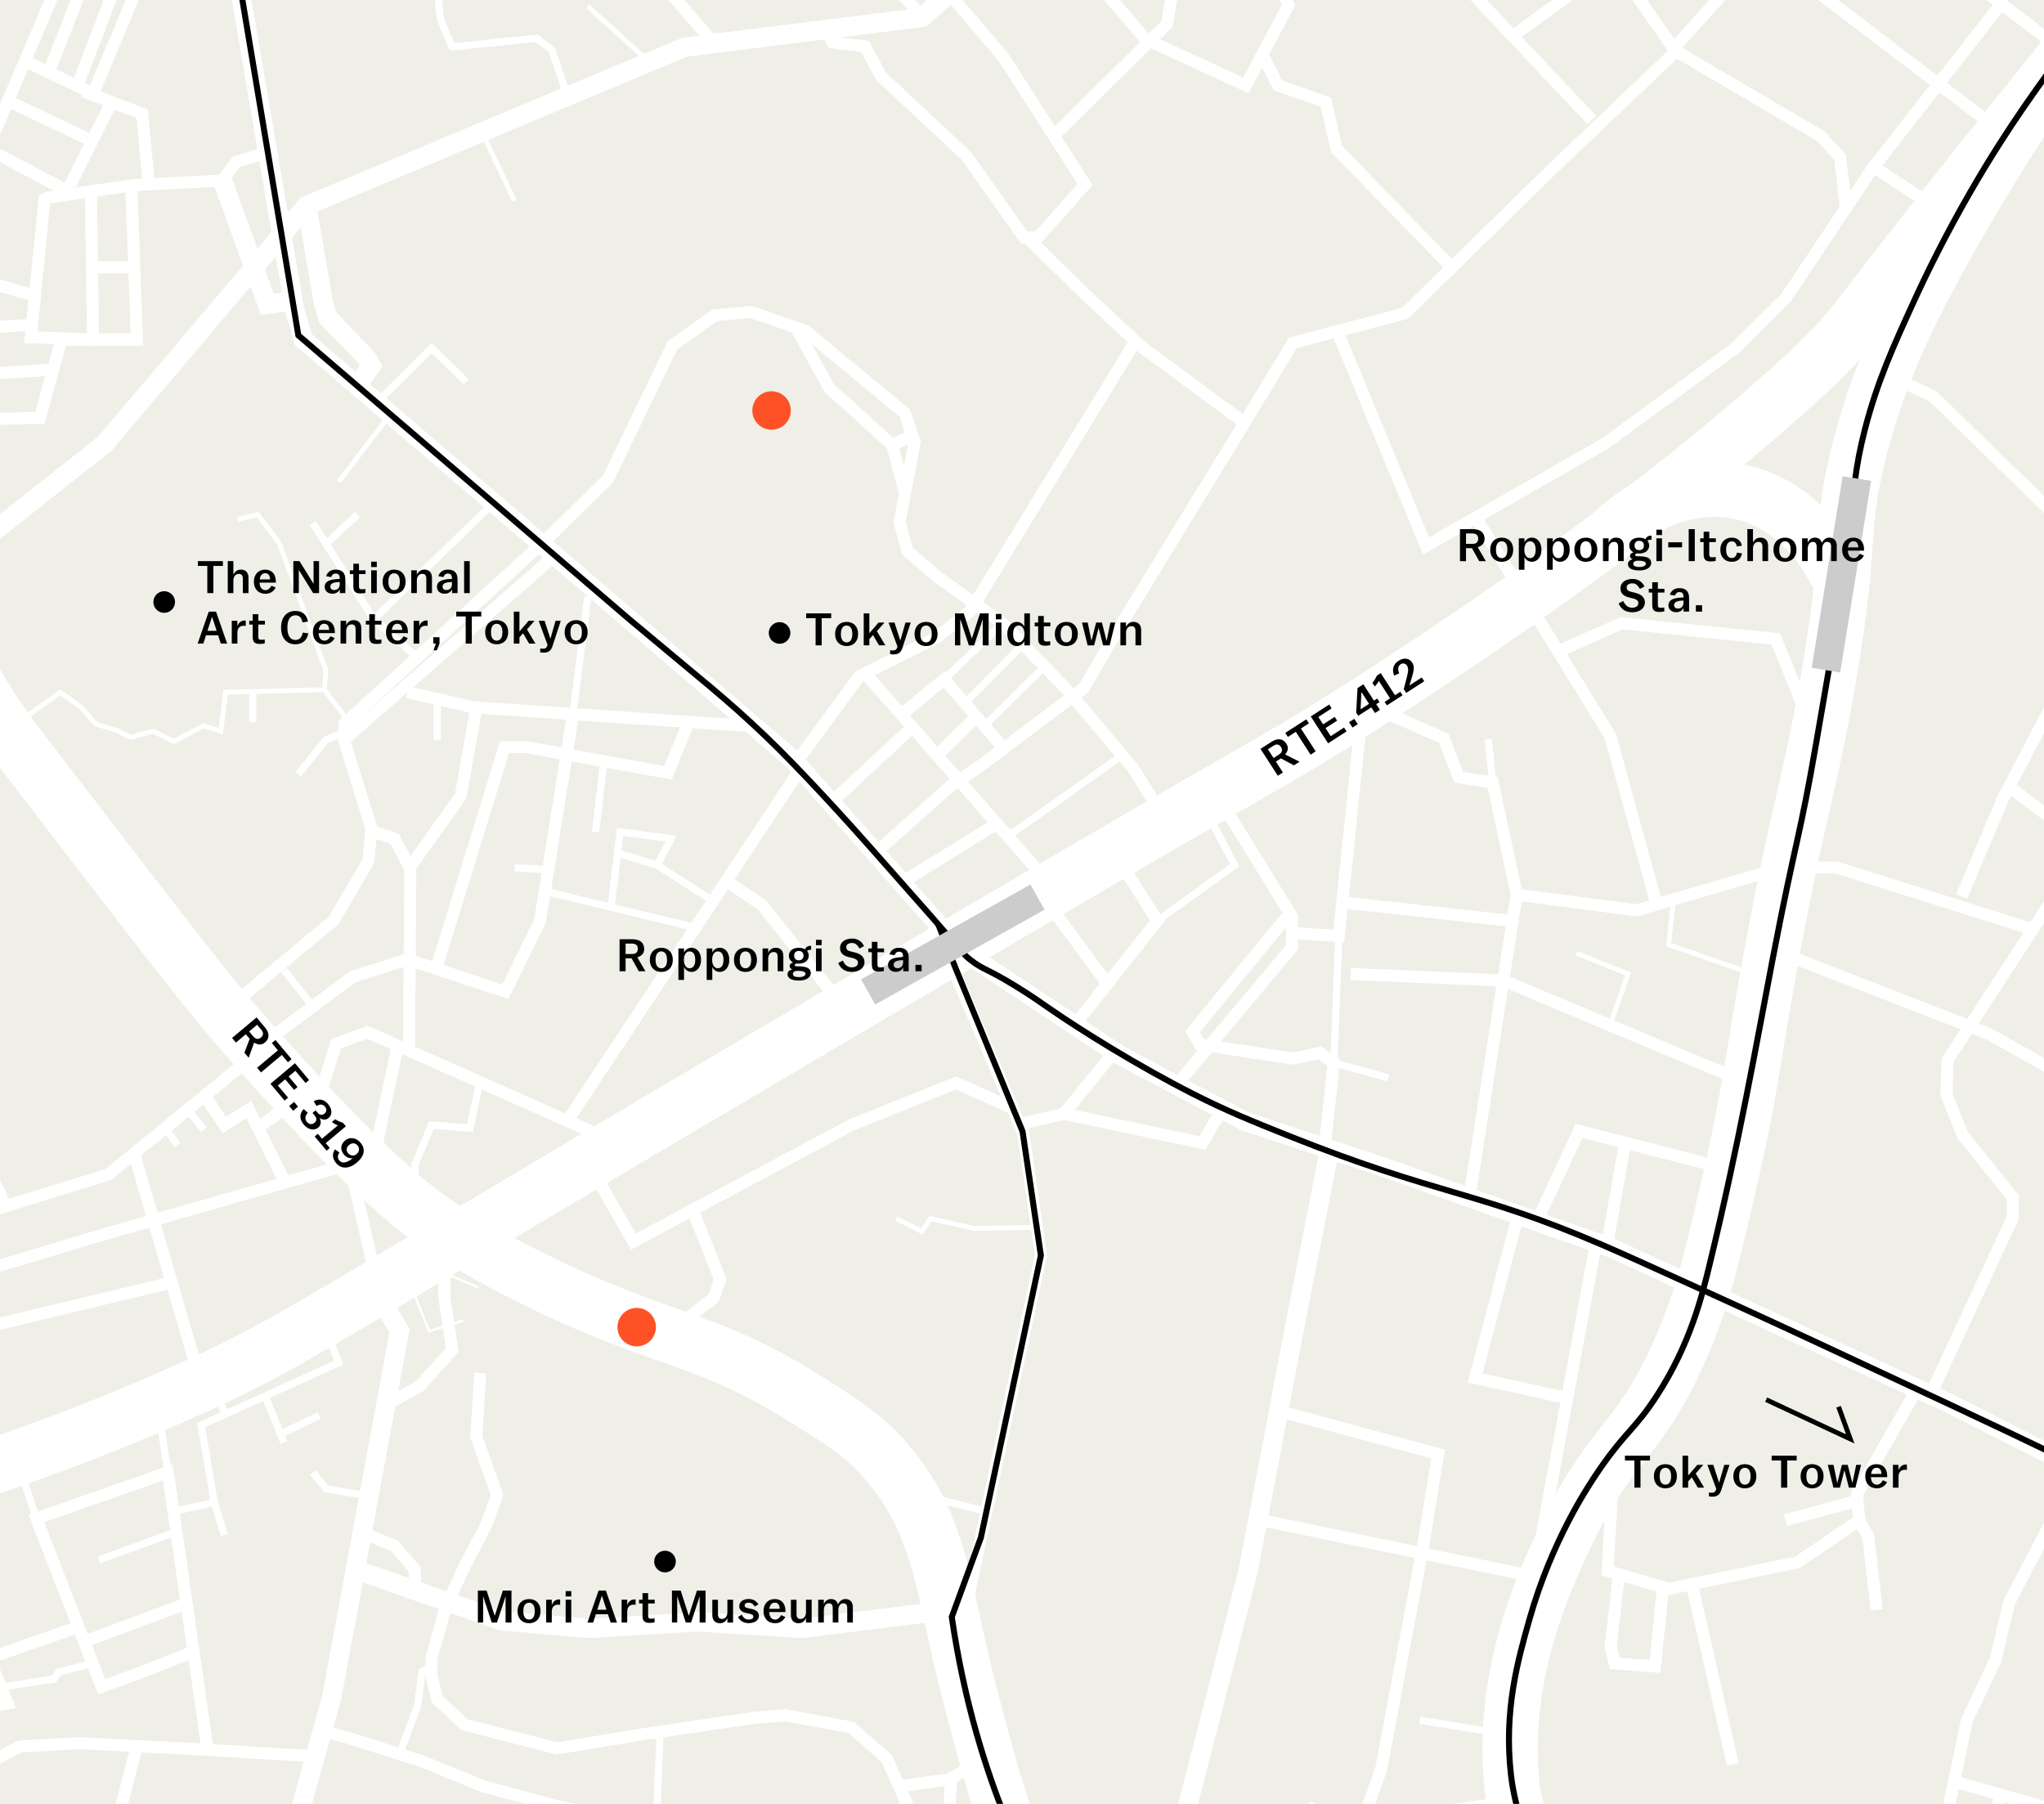 <?xml version="1.0" encoding="UTF-8"?><svg id="b" xmlns="http://www.w3.org/2000/svg" xmlns:xlink="http://www.w3.org/1999/xlink" viewBox="0 0 850 750"><defs><style>.e,.f,.g,.h,.i,.j,.k,.l,.m,.n{fill:none;}.f{stroke-width:5px;}.f,.g,.h,.i,.j,.k,.l,.m,.n{stroke-miterlimit:10;}.f,.g,.h,.i,.j,.k,.m{stroke:#fff;}.g{stroke-width:8.01px;}.h{stroke-width:8px;}.i{stroke-width:23px;}.k{stroke-width:3px;}.o{fill:#ccc;}.p{fill:#efefe8;}.l,.m{stroke-width:2px;}.l,.n{stroke:#000;}.q{clip-path:url(#d);}.r{fill:#fe5226;}.n{stroke-width:2.5px;}</style><clipPath id="d"><rect class="e" width="850" height="750"/></clipPath></defs><g id="c"><g class="q"><rect class="p" width="850" height="750"/><path class="i" d="M1200.43,1003.64c-11.2-9.33-28.49-21.53-51.84-29.62-28.01-9.71-49.75-8.33-74.06-8.64,0,0-50.91-.65-116.02-13.58-11.01-2.19-17.01-3.75-132.07-39.5-55.88-17.36-52.14-16.27-55.54-17.28-103.03-30.54-142.1-25.66-239.45-55.54-66.89-20.53-83.45-33.67-95.04-48.14-14.08-17.58-21.11-40.77-33.33-87.63-11.05-42.37-11.34-70.43-35.79-97.51-9.12-10.1-17.6-15.37-34.56-25.92-38.02-23.65-58.11-23.1-104.91-45.67-10.73-5.17-26.62-12.9-44.43-24.69-8.68-5.74-30.79-21.04-86.4-85.16-12.29-14.17-36.17-45.24-83.93-107.38-11.51-14.98-21.8-28.55-30.86-49.37-12.37-28.46-14.47-52.13-16.05-66.65-3.75-34.52-3.24-4.82-29.62-145.64-6.56-35.04-14.7-80.16-23.45-133.16"/><path class="i" d="M-210.62,653.11c39.72-3.43,89.12-10.4,144.7-24.69,30.53-7.85,83.81-23.28,146.88-51.84,33.62-15.22,44.07-22.43,157.99-90.1,0,0,69.61-41.35,171.56-101.21,122.2-71.75,117.54-67.52,145.64-85.16,135.29-84.94,201.19-150.58,201.19-150.58,19.52-19.54,7.33-9.93,112.32-139.47,30.04-37.06,54.95-67.36,71.59-87.5"/><path class="i" d="M694.38,987.31c-.59-39.36-6.87-69.68-12.34-89.82-4.09-15.05-6.3-19.09-25.92-72.82-17.43-47.73-26.17-71.77-27.15-80.23-5.5-47.27,13.26-87.13,22.22-106.15,18.75-39.82,31.56-38.69,49.37-81.46,8.24-19.78,12.08-36.64,19.75-70.35,7.97-35.02,8.34-45.27,16.05-87.63,11.6-63.79,16.24-70.64,24.69-120.96,9-53.65,3.95-56.23,11.11-86.4,7.42-31.25,19.37-59.75,46.55-105.82,24.82-42.07,64.47-102.4,124.73-171.67"/><polyline class="g" points="57.84 987.31 65.02 940.02 75.52 871.52 97.62 842.79 117.5 778.71 137.94 705.79 166.12 553.32 157.83 539.51"/><polyline class="h" points="149.33 653.11 208.54 673.87 244.7 677.04 289.9 674.32 333.29 677.04 387.98 670.26"/><polyline class="h" points="477.93 812.63 519.06 653.11 539.4 546.41 552.5 479.97"/><polyline class="h" points="1224.7 728.07 1178.3 707.19 1066.27 639.91 1021.19 629.64 978.1 651.51 947.94 653.11 810.06 583.23 670.19 518.93 573.08 484.46 517.73 466.23 465.69 438.72 401.72 396.3"/><path class="i" d="M767.38,246.59c-2.25-5.96-11.12-27.55-31.8-37.85-21.81-10.86-48.11-4.84-67.52,15.23"/><polyline class="f" points="663.34 933.51 582.54 913.89 523.36 884.47 456.33 854.06 408.26 804.69 393.55 774.28 395.51 739.29 415.78 728.07"/><polyline class="f" points="184.81 527.1 184.81 539.51 188.08 561.25 174.34 576.47 162.76 582.8"/><polyline class="f" points="199.74 570.9 198.1 597.41 206.73 621.67 202.41 633.59 192.96 651.67 185.35 668.11 179.44 689.27 179.44 696.55 181.87 706.48 193.08 717.01 231.48 726.93 268.65 720.85 313.89 714.17 326.64 713.16 353.98 718.22 368.76 731.18 377.26 750.21 391.03 790.3 397.31 786.66"/><line class="f" x1="375.4" y1="742.45" x2="394.06" y2="739.87"/><polyline class="f" points="391.03 790.3 380.89 798.93 359.94 817.11 343.75 801.62 317.67 773.45 307.45 765.64 286.77 762.31 254.07 755.51 231.92 751.02 200.66 742.6 175.96 732.43 145.71 722.81 135.63 719.99"/><polyline class="f" points="152.9 638.22 163.94 642.61 172.52 652.58 172.52 658.91"/><polyline class="f" points="-211.65 745.76 -160.19 751.33 -108.94 755.52 -58.11 757.23 -17.58 739.86 8.15 726.14 33.02 724.74 86.31 727.53 128.77 730.1"/><line class="f" x1="-63.33" y1="565.51" x2="69.64" y2="533.63"/><line class="f" x1="81.07" y1="566.54" x2="56.18" y2="480.95"/><polyline class="f" points="-76.97 525.96 45.09 488.29 101.01 442.6"/><polyline class="f" points="-27.02 555.29 -40.15 499.03 -3.6 488.75 1.82 500.14"/><polyline class="f" points="-30.28 535.28 41.42 513.72 142.75 484.76"/><line class="f" x1="117.82" y1="461.33" x2="108.89" y2="467.72"/><polyline class="f" points="56.51 727.37 45.26 771.35 50.89 784.09"/><line class="f" x1="155.59" y1="528.51" x2="145.61" y2="484.76"/><line class="f" x1="155.59" y1="480.95" x2="165.56" y2="433.92"/><polyline class="f" points="133.2 454.94 139.78 433.92 152.9 429.2 247.67 471.24"/><polyline class="f" points="112.12 431.86 146.74 406.07 169.51 398.86 210.18 412.34 224.58 382.81 238.06 298.48"/><polyline class="f" points="98.88 415.83 138.61 382.81 153.25 357.97 154.41 344.26 143.02 307.55 228.3 233.19"/><polyline class="f" points="169.51 287.83 196.93 294.07 309.63 301.74"/><polyline class="f" points="155.45 345.85 164.23 348.85 170.64 361.31 170.09 435.85"/><polyline class="f" points="222.89 228.21 143.29 300.87 143.02 307.55"/><line class="f" x1="236.91" y1="464.6" x2="331.4" y2="321.91"/><polyline class="f" points="346.82 413.74 316.82 376.24 303.32 367.09"/><polyline class="f" points="197.85 295.54 191.59 330.96 171.15 359.68"/><polyline class="f" points="181.78 401.5 209.79 310.63 218.94 310.63 277.78 321.31 286.01 301.07"/><line class="f" x1="56.46" y1="-82.69" x2="-29.41" y2="118.65"/><polyline class="f" points="-44.4 120.11 -6.76 116.82 13.52 122.67"/><polyline class="f" points="44 -49.96 61.83 -41.82 32.57 34.54"/><line class="f" x1="38.72" y1="-16.95" x2="19.89" y2="30.9"/><polyline class="f" points="11.1 25.71 38.72 38.91 56.46 -3.49 49.63 -7.1"/><line class="f" x1="4.32" y1="42.43" x2="38.72" y2="58.79"/><polyline class="f" points="61.83 75.98 59.14 47.28 34.67 37.98"/><polyline class="f" points="-4.42 62.32 27.97 79.4 46.01 43.18"/><polyline class="f" points="111.21 63.27 98.36 67.24 92.49 75.03 55.72 76.94 19.89 82.13 18.54 82.82 12.8 140.23 38.72 141.18 37.81 80.9"/><line class="f" x1="39.86" y1="111.11" x2="56.46" y2="111.11"/><polyline class="f" points="54.62 78.03 56.95 141.18 25.1 141.18"/><polyline class="f" points="-30.12 174.81 16.63 173.72 25.1 142.69"/><line class="f" x1="-34.09" y1="157.31" x2="20.79" y2="153.76"/><line class="f" x1="-39.55" y1="138.04" x2="11.57" y2="135.17"/><polyline class="h" points="392.7 387.17 329.83 315.93 126.15 141.18 122.47 128.65 87.02 -79.04"/><polyline class="h" points="485.34 -81.72 383.34 7.24 284.68 19.62 127.49 85.5 43.54 184.5 -13.99 229.98 -219.66 300.22"/><polyline class="f" points="621.3 750.09 566.37 757.85 574.38 735.44 591.99 641.6 598.02 604.53 533.37 587.04"/><line class="f" x1="635.6" y1="654.96" x2="524.79" y2="632.09"/><polyline class="f" points="863.41 612.78 835.49 666.3 829.94 689.9 817.91 715.35 807.73 764.09"/><polyline class="f" points="814.05 741.1 866.96 756.06 861.4 779.2"/><line class="f" x1="831.64" y1="747.43" x2="825.62" y2="768.87"/><polyline class="f" points="803.87 577.61 837.03 506.2 837.03 497.87 816.06 471.8 809.42 454.94 809.89 440.8 863.87 357.97 918.94 277.15 962.74 211.6 995.13 143.89 1033.69 67.54 1067.01 18.95 1081.66 6.15"/><polyline class="f" points="744.62 397.77 827.03 429.83 878.84 458.97 939.88 463.1 997.03 457.84 1053.22 473.06"/><polyline class="f" points="787.5 157.13 803.87 164.8 864.23 223.59 869.47 237.91 869.47 256.88 853.07 293.5 832.85 332.21 815.76 372.67"/><polyline class="f" points="751.94 360.72 763.84 360.72 844.05 386"/><polyline class="f" points="471.2 -66.05 490.11 -19.1 485.34 9.94 438.1 56.55"/><line class="f" x1="434.05" y1="-32.95" x2="477.54" y2="17.64"/><line class="f" x1="546.3" y1="-72.74" x2="661.93" y2="49.9"/><polyline class="f" points="530.14 -11.42 535.79 2.21 518.07 35.49 479.33 17.64"/><polyline class="f" points="525.66 24.01 531.41 35.49 551.36 42.5 555.84 61.97 604.11 111.61"/><polyline class="f" points="710.79 -79.55 719.35 -32.05 671.08 -15.39 695.99 20.12 732.98 -20.76 775.03 -33.42 825.64 -3.44 858.15 21.28"/><line class="f" x1="828.36" y1="51.85" x2="719.41" y2="-31.09"/><line class="f" x1="630.22" y1="14.14" x2="671.08" y2="-15.39"/><polyline class="f" points="831.33 2.66 778.65 70.01 742.61 123.93 721.49 144.81 667.57 184.32 593.02 227.02 556.76 139.34"/><polyline class="f" points="614.64 216.62 669.67 306.15 688.69 375.22"/><line class="f" x1="800.51" y1="83.43" x2="780.31" y2="70.14"/><polyline class="f" points="767.67 86.44 765.2 65.31 756.98 56.48 697 21.28 645.49 70.26 584.31 130.24 537.63 142.57 514.78 180.3 464.6 262.28 450.57 286.22 407.77 318.38 395.68 326.49 363.97 354.62"/><polyline class="f" points="279.03 -86 309.1 -61.23 322.51 -58.87 382.28 5.42"/><polyline class="f" points="307.4 -59.75 269.77 -27.46 269.77 -13.2 295.52 16.31 344.44 13.94 346.23 17.64 359.7 19.28 366.43 31.76 401.89 64.84 425.85 98.71 431.6 98.71 451.21 76.73 417.34 23.84 395.55 -1.71"/><polyline class="f" points="427.54 99.13 451.21 122.31 474.7 144.19 516.65 175.14"/><polyline class="f" points="471.09 143.64 403.53 254.02 389.59 265.02 357.38 281.12 331.4 316.48"/><polyline class="f" points="226.77 224.76 252.89 199.03 279.6 143.64 297.28 131.07 312.21 129.7 334.99 137.56 349.13 149.34 376.23 171.73 380.36 183.71 374.07 217.29 377.41 229.08 389.59 239.68 416.89 259.13 443.2 286.23 471.09 319.22 481.3 335.72"/><line class="f" x1="434.39" y1="365.17" x2="360.9" y2="281.17"/><line class="f" x1="346.82" y1="332.57" x2="378.18" y2="303.48"/><polyline class="f" points="375.99 296.04 392.7 282.48 416.45 310.04"/><line class="f" x1="389.65" y1="314.03" x2="405.09" y2="299.02"/><line class="f" x1="377.22" y1="365.53" x2="413.29" y2="343.22"/><polyline class="f" points="510.01 336.89 537.21 381 537.21 393.94 489.67 450.65"/><polyline class="f" points="447.95 424.84 481.3 382.81 467.23 360.66"/><polyline class="f" points="565.67 302.56 556.76 389.18 538.24 388"/><polyline class="f" points="535.42 380.84 495.97 428.85 498.91 434.25 537.77 440.12 548.8 437.77 554.67 441.88 551.03 475.22"/><polyline class="f" points="576.12 296.26 600.38 306.95 606.69 323.17 620.76 325.39 630.71 371.97 611.3 496.19"/><polyline class="f" points="247.67 488.75 263.33 516.24 354.04 467.72 397.64 450.22 422.21 461.33"/><polyline class="f" points="397.31 404.96 425.6 471.24 432.87 521.96 400.87 672.45"/><polyline class="f" points="727.53 450.65 625.14 407.65 561.65 404.96"/><polyline class="f" points="741.05 360.72 680.59 378.49 630.71 371.97"/><line class="f" x1="558.2" y1="375.22" x2="627.97" y2="382.81"/><line class="f" x1="639.1" y1="649.56" x2="663.34" y2="518.77"/><polyline class="f" points="651.22 581.2 613.45 572.9 631.29 505.13"/><polyline class="f" points="86.31 727.53 80.35 685.84 69.8 612.18 15.14 631.32 42.28 701.32 57.84 695.61 79.09 687.26"/><line class="f" x1="34.99" y1="682.53" x2="77.6" y2="666.66"/><polyline class="f" points="-48.16 625.8 -14.55 711.56 3.15 708.21 -17.91 657.23 -21.89 656.01 -33.08 661.62"/><polyline class="f" points="-38.12 653.11 -58 660.39 -41.44 702.2 32.62 676.41"/><polyline class="f" points="670.29 621.16 668.54 653.11 693.88 660.62 747.47 649.56 773.2 632.09 772.2 621.16 797.18 577.61"/><polyline class="f" points="673.25 654.5 669.79 684.6 671.52 691.59 688.27 692.84 691.52 660.62"/><line class="f" x1="704.01" y1="660.62" x2="720.58" y2="733.55"/><line class="f" x1="772.45" y1="623.89" x2="742.48" y2="632.09"/><polyline class="f" points="773.2 632.09 776.94 638.89 780.43 669.36"/><line class="f" x1="835.51" y1="327.12" x2="868.2" y2="351.62"/><polyline class="f" points="720.3 486.48 656.62 470.18 639.1 507.9 668.54 516.37 675.53 476.54"/><line class="f" x1="435.53" y1="375.22" x2="460.5" y2="409.02"/><polyline class="f" points="331.4 137.13 344.96 161.46 371.04 185.02 379.42 181"/><line class="f" x1="371.04" y1="185.02" x2="376.38" y2="204.94"/><polyline class="f" points="462.42 438.43 442.45 463.1 425.18 467.04"/><polyline class="f" points="442.45 463.1 500.09 475.22 507.73 461.94"/><polyline class="f" points="288.37 504.03 299.47 531.88 296.73 539.69 277.21 554.77"/><polyline class="h" points="127.49 85.5 134.58 126.25 136.25 131.95 152.35 148.71 154.36 152.07 149.67 158.75"/><polyline class="h" points="121.84 124.91 111.21 126.58 92.49 75.03"/><line class="m" x1="160.35" y1="174.81" x2="140.93" y2="200.22"/><line class="m" x1="267.99" y1="24.01" x2="244.48" y2="2.66"/><line class="m" x1="201.18" y1="56.55" x2="213.97" y2="83.53"/><polyline class="m" points="7.75 300.22 25.1 287.83 33.74 294.02 39.86 301.07 48.16 303.48 54.36 306.52 63.7 303.99 72.26 308.27 84.65 301.74 91.83 303.99 93.82 287.83 134.81 286.71 143.83 298.48"/><polyline class="m" points="98.88 215.95 107.16 213.88 116.13 225.88 135.58 278.86 134.81 286.71"/><polyline class="m" points="372.74 506.64 383.32 511.99 387.05 506.64 405.09 510.74 431.2 510.3"/><polyline class="m" points="669.52 426.29 677.05 404.96 655.6 396.3"/><polyline class="m" points="695.86 375.22 693.88 392.75 732.86 406.31"/><line class="k" x1="620.76" y1="325.39" x2="618.91" y2="307.4"/><line class="k" x1="564.87" y1="758.72" x2="544.3" y2="750.39"/><line class="k" x1="622.35" y1="720.4" x2="590.42" y2="715.2"/><line class="k" x1="386.16" y1="622.38" x2="410.23" y2="628.41"/><line class="k" x1="274.51" y1="719.99" x2="272.89" y2="759.42"/><polyline class="k" points="179.44 693.04 175.51 694.91 173.64 709.3 166.12 729.3"/><polyline class="k" points=".36 701.44 22.37 698.09 24.19 695.23 38.51 691.61"/><line class="k" x1="89.12" y1="577.12" x2="93.26" y2="587.2"/><polyline class="k" points="72.12 628.37 89.12 624.73 83.67 592.49 140.88 566.54 135.75 553.47"/><line class="k" x1="110.3" y1="580.41" x2="118.06" y2="599.77"/><line class="k" x1="116.64" y1="596.23" x2="132.77" y2="588.52"/><line class="k" x1="73.33" y1="636.84" x2="41.18" y2="648.54"/><polyline class="f" points="84.75 454.94 93.26 467.72 103.45 461.33 117.82 490.18"/><line class="k" x1="78.09" y1="461.33" x2="84.75" y2="469.64"/><line class="k" x1="68.62" y1="469.06" x2="73.81" y2="476.05"/><polyline class="k" points="152.9 621.93 135.63 619 130.09 612.18"/><line class="k" x1="93.26" y1="638.22" x2="89.12" y2="624.73"/><line class="k" x1="66.61" y1="590.92" x2="69.8" y2="612.18"/><line class="k" x1="8.74" y1="612.18" x2="15.14" y2="631.32"/><polyline class="k" points="172.52 498.72 172.52 484.28 179.44 467.72 195.43 469.06 199.43 450.22"/><polyline class="j" points="171.59 536.51 178.49 553.47 192.63 549.07"/><line class="j" x1="186.3" y1="529.95" x2="199.08" y2="535.28"/><line class="k" x1="289.19" y1="385.66" x2="226.54" y2="370.54"/><polyline class="k" points="254.11 377.19 257.87 345.85 279.03 348.71 273.27 359.68"/><polyline class="k" points="296.49 374.63 273.27 359.68 256.82 354.62"/><line class="k" x1="226.54" y1="361.52" x2="213.97" y2="360.72"/><line class="k" x1="244.48" y1="248.14" x2="238.06" y2="298.48"/><line class="k" x1="118.06" y1="403.33" x2="130.09" y2="418.47"/><polyline class="k" points="481.3 382.81 513.44 359.68 500.76 335.72"/><line class="k" x1="392.7" y1="282.48" x2="416.89" y2="259.13"/><line class="k" x1="401.25" y1="292.39" x2="425.38" y2="267.88"/><line class="k" x1="419.09" y1="347.69" x2="466.7" y2="314.03"/><line class="k" x1="409.3" y1="301.74" x2="434.39" y2="277.15"/><polyline class="k" points="130.09 217.47 155.45 257.44 205.28 209.08"/><line class="k" x1="173.48" y1="273.31" x2="155.45" y2="257.44"/><line class="k" x1="135.58" y1="226.13" x2="148.69" y2="213.88"/><polyline class="k" points="156.67 167.37 179.51 144.74 193.96 158.75"/><line class="k" x1="181.78" y1="307.55" x2="181.78" y2="290.62"/><line class="k" x1="247.67" y1="345.85" x2="251.13" y2="316.48"/><polyline class="k" points="124.07 321.91 135.58 307.55 143.83 304.29"/><line class="k" x1="105.12" y1="287.83" x2="105.12" y2="300.22"/><polyline class="k" points="235.99 40.02 229.61 21.02 223.26 15.91 188.01 19.48 183.24 8.32 176.89 -45.99 191.18 -55.51 176.89 -84.41"/><polyline class="k" points="577.33 448.14 554.67 441.88 556.76 389.18"/><polyline class="f" points="647.94 270.8 674.35 259.13 738.49 265.65 751.94 299.02"/><circle cx="68.28" cy="250.3" r="4.5"/><path d="M88.74,235.29v11.3h-2.53v-11.3h-3.93v-1.99h10.41v1.99h-3.95Z"/><path d="M94.71,246.59v-13.3h2.34v5.64c.65-1.42,1.75-2.11,3.12-2.11,2.18,0,3.17,1.48,3.17,3.38v6.38h-2.36v-5.95c0-1.37-.49-2.03-1.65-2.03-1.41,0-2.28,1.1-2.28,2.81v5.17h-2.34Z"/><path d="M105.58,241.92v-.13c0-2.91,1.84-4.96,4.65-4.96s4.48,1.84,4.48,4.98v.42h-6.76c.08,2.09,1.03,3.13,2.53,3.13.86,0,1.65-.51,2.43-1.84l1.73.76c-.84,1.71-2.45,2.6-4.22,2.6-2.94,0-4.84-1.94-4.84-4.96ZM108.01,240.89h4.33c-.13-1.8-.8-2.56-2.09-2.56-1.22,0-2.03.91-2.24,2.56Z"/><path d="M121.99,246.59v-13.3h2.56l5.85,9.46v-9.46h2.28v13.3h-2.47l-5.95-9.63v9.63h-2.28Z"/><path d="M141.33,245.05c-.61,1.18-1.71,1.79-3.1,1.79-1.8,0-3.21-1.08-3.21-2.83s1.12-3.1,5.47-3.27l.78-.04v-.34c0-1.27-.53-1.9-1.71-1.9-.93,0-1.48.55-1.86,1.48l-2.09-.38c.49-1.58,1.82-2.74,3.95-2.74,2.77,0,4.05,1.41,4.05,4.1v5.66h-2.28v-1.54ZM141.28,242.98v-1.01l-.63.04c-2.64.13-3.27.93-3.27,1.9,0,.89.68,1.41,1.6,1.41,1.37,0,2.3-.97,2.3-2.34Z"/><path d="M146.94,243.76v-5.09h-1.44v-1.56h1.44v-2.74h2.34v2.74h2.74v1.56h-2.74v5.09c0,.91.32,1.24,1.12,1.24.46,0,.99-.06,1.56-.13v1.65c-.68.13-1.42.21-2.09.21-2.15,0-2.93-.85-2.93-2.96Z"/><path d="M154.35,235.76v-2.24h2.34v2.24h-2.34ZM154.35,246.59v-9.48h2.34v9.48h-2.34Z"/><path d="M168.67,241.92c0,2.94-1.84,4.96-4.77,4.96s-4.79-2.01-4.79-4.96v-.13c0-2.94,1.84-4.96,4.79-4.96s4.77,2.01,4.77,4.96v.13ZM166.26,241.96v-.21c0-2.28-.95-3.4-2.36-3.4s-2.38,1.12-2.38,3.4v.21c0,2.28.95,3.4,2.38,3.4s2.36-1.12,2.36-3.4Z"/><path d="M171.01,246.59v-9.48h2.34v1.82c.65-1.42,1.75-2.11,3.12-2.11,2.18,0,3.17,1.48,3.17,3.38v6.38h-2.36v-5.95c0-1.37-.49-2.03-1.65-2.03-1.41,0-2.28,1.1-2.28,2.81v5.17h-2.34Z"/><path d="M188,245.05c-.61,1.18-1.71,1.79-3.1,1.79-1.8,0-3.21-1.08-3.21-2.83s1.12-3.1,5.47-3.27l.78-.04v-.34c0-1.27-.53-1.9-1.71-1.9-.93,0-1.48.55-1.86,1.48l-2.09-.38c.49-1.58,1.82-2.74,3.95-2.74,2.77,0,4.05,1.41,4.05,4.1v5.66h-2.28v-1.54ZM187.94,242.98v-1.01l-.63.04c-2.64.13-3.27.93-3.27,1.9,0,.89.68,1.41,1.6,1.41,1.37,0,2.3-.97,2.3-2.34Z"/><path d="M193,246.59v-13.3h2.34v13.3h-2.34Z"/><path d="M90.7,264.13h-5.03l-1.12,3.46h-2.36l4.62-13.3h3.02l4.63,13.3h-2.64l-1.12-3.46ZM88.19,256.42l-1.92,5.85h3.82l-1.9-5.85Z"/><path d="M96.38,267.59v-9.48h2.34v2.26c.57-1.62,1.65-2.39,3.06-2.39.15,0,.3.02.42.04v2.2c-.21-.02-.57-.06-.78-.06-1.67,0-2.7.91-2.7,2.96v4.46h-2.34Z"/><path d="M105.08,264.76v-5.09h-1.44v-1.56h1.44v-2.74h2.34v2.74h2.74v1.56h-2.74v5.09c0,.91.32,1.24,1.12,1.24.46,0,.99-.06,1.56-.13v1.65c-.68.13-1.42.21-2.09.21-2.15,0-2.93-.85-2.93-2.96Z"/><path d="M122.83,254.01c2.87,0,4.71,1.5,5.26,4.41l-2.3.36c-.36-1.98-1.33-2.96-2.94-2.96-2.01,0-3.34,1.62-3.34,5.11v.04c0,3.61,1.41,5.11,3.34,5.11,1.54,0,2.66-.93,3.06-3.08l2.3.34c-.53,3.02-2.6,4.54-5.4,4.54-3.5,0-5.93-2.49-5.93-6.92v-.04c0-4.2,2.24-6.92,5.95-6.92Z"/><path d="M130.12,262.92v-.13c0-2.91,1.84-4.96,4.65-4.96s4.48,1.84,4.48,4.98v.42h-6.76c.08,2.09,1.03,3.13,2.53,3.13.86,0,1.65-.51,2.43-1.84l1.73.76c-.84,1.71-2.45,2.6-4.22,2.6-2.94,0-4.84-1.94-4.84-4.96ZM132.56,261.89h4.33c-.13-1.8-.8-2.56-2.09-2.56-1.22,0-2.03.91-2.24,2.56Z"/><path d="M141.62,267.59v-9.48h2.34v1.82c.65-1.42,1.75-2.11,3.12-2.11,2.18,0,3.17,1.48,3.17,3.38v6.38h-2.36v-5.95c0-1.37-.49-2.03-1.65-2.03-1.41,0-2.28,1.1-2.28,2.81v5.17h-2.34Z"/><path d="M153.57,264.76v-5.09h-1.44v-1.56h1.44v-2.74h2.34v2.74h2.74v1.56h-2.74v5.09c0,.91.32,1.24,1.12,1.24.46,0,.99-.06,1.56-.13v1.65c-.68.13-1.42.21-2.09.21-2.15,0-2.93-.85-2.93-2.96Z"/><path d="M160.51,262.92v-.13c0-2.91,1.84-4.96,4.65-4.96s4.48,1.84,4.48,4.98v.42h-6.76c.08,2.09,1.03,3.13,2.53,3.13.86,0,1.65-.51,2.43-1.84l1.73.76c-.84,1.71-2.45,2.6-4.22,2.6-2.94,0-4.84-1.94-4.84-4.96ZM162.94,261.89h4.33c-.13-1.8-.8-2.56-2.09-2.56-1.22,0-2.03.91-2.24,2.56Z"/><path d="M172,267.59v-9.48h2.34v2.26c.57-1.62,1.65-2.39,3.06-2.39.15,0,.3.02.42.04v2.2c-.21-.02-.57-.06-.78-.06-1.67,0-2.7.91-2.7,2.96v4.46h-2.34Z"/><path d="M180.19,264.93h2.58v2.66l-1.14,2.77h-1.37l1.01-2.77h-1.08v-2.66Z"/><path d="M196.19,256.29v11.3h-2.53v-11.3h-3.93v-1.99h10.41v1.99h-3.95Z"/><path d="M211.33,262.92c0,2.94-1.84,4.96-4.77,4.96s-4.79-2.01-4.79-4.96v-.13c0-2.94,1.84-4.96,4.79-4.96s4.77,2.01,4.77,4.96v.13ZM208.92,262.96v-.21c0-2.28-.95-3.4-2.36-3.4s-2.38,1.12-2.38,3.4v.21c0,2.28.95,3.4,2.38,3.4s2.36-1.12,2.36-3.4Z"/><path d="M213.67,267.59v-13.3h2.34v8.24l3.82-4.43h2.47l-3.15,3.59,3.51,5.89h-2.62l-2.53-4.29-1.5,1.71v2.58h-2.34Z"/><path d="M224.65,271.22v-1.6c.36.06.78.08,1.18.08.89,0,1.39-.23,1.73-1.16l.15-.42-3.71-10.01h2.47l2.41,7.47,2.15-7.47h2.17l-3.42,10.49c-.65,2.01-1.75,2.75-3.74,2.75-.4,0-.95-.04-1.39-.13Z"/><path d="M244.37,262.92c0,2.94-1.84,4.96-4.77,4.96s-4.79-2.01-4.79-4.96v-.13c0-2.94,1.84-4.96,4.79-4.96s4.77,2.01,4.77,4.96v.13ZM241.96,262.96v-.21c0-2.28-.95-3.4-2.36-3.4s-2.38,1.12-2.38,3.4v.21c0,2.28.95,3.4,2.38,3.4s2.36-1.12,2.36-3.4Z"/><circle cx="276.54" cy="649.24" r="4.5"/><path d="M198.72,674.59v-13.3h3.63l3.38,10.5,3.38-10.5h3.59v13.3h-2.45v-10.92l-3.57,10.92h-2.2l-3.57-10.92v10.92h-2.18Z"/><path d="M224.79,669.92c0,2.94-1.84,4.96-4.77,4.96s-4.79-2.01-4.79-4.96v-.13c0-2.94,1.84-4.96,4.79-4.96s4.77,2.01,4.77,4.96v.13ZM222.37,669.96v-.21c0-2.28-.95-3.4-2.36-3.4s-2.38,1.12-2.38,3.4v.21c0,2.28.95,3.4,2.38,3.4s2.36-1.12,2.36-3.4Z"/><path d="M227.12,674.59v-9.48h2.34v2.26c.57-1.62,1.65-2.39,3.06-2.39.15,0,.3.02.42.04v2.2c-.21-.02-.57-.06-.78-.06-1.67,0-2.7.91-2.7,2.96v4.46h-2.34Z"/><path d="M235.22,663.76v-2.24h2.34v2.24h-2.34ZM235.22,674.59v-9.48h2.34v9.48h-2.34Z"/><path d="M252.81,671.14h-5.03l-1.12,3.46h-2.36l4.62-13.3h3.02l4.63,13.3h-2.64l-1.12-3.46ZM250.3,663.42l-1.92,5.85h3.82l-1.9-5.85Z"/><path d="M258.49,674.59v-9.48h2.34v2.26c.57-1.62,1.65-2.39,3.06-2.39.15,0,.3.02.42.04v2.2c-.21-.02-.57-.06-.78-.06-1.67,0-2.7.91-2.7,2.96v4.46h-2.34Z"/><path d="M267.19,671.76v-5.09h-1.44v-1.56h1.44v-2.74h2.34v2.74h2.74v1.56h-2.74v5.09c0,.91.32,1.24,1.12,1.24.46,0,.99-.06,1.56-.13v1.65c-.68.13-1.42.21-2.09.21-2.15,0-2.93-.85-2.93-2.96Z"/><path d="M279.43,674.59v-13.3h3.63l3.38,10.5,3.38-10.5h3.59v13.3h-2.45v-10.92l-3.57,10.92h-2.2l-3.57-10.92v10.92h-2.18Z"/><path d="M302.49,672.79c-.65,1.41-1.77,2.09-3.12,2.09-2.17,0-3.15-1.5-3.15-3.38v-6.38h2.34v5.95c0,1.37.51,2.03,1.65,2.03,1.42,0,2.28-1.1,2.28-2.81v-5.17h2.36v9.48h-2.36v-1.8Z"/><path d="M306.88,672.29l1.56-.97c.76,1.37,1.6,2.03,2.89,2.03s1.94-.53,1.94-1.22c0-.61-.4-.97-1.67-1.24l-1.31-.27c-1.98-.4-2.87-1.42-2.87-2.87,0-1.67,1.48-2.94,3.88-2.94,2,0,3.1.78,4.1,2.2l-1.5.93c-.8-1.16-1.52-1.62-2.53-1.62-1.08,0-1.71.48-1.71,1.12,0,.59.32.97,1.41,1.2l1.31.27c2.32.47,3.21,1.46,3.21,2.98,0,1.67-1.67,2.96-4.22,2.96-2.2,0-3.7-.99-4.48-2.58Z"/><path d="M317.51,669.92v-.13c0-2.91,1.84-4.96,4.65-4.96s4.48,1.84,4.48,4.98v.42h-6.76c.08,2.09,1.03,3.13,2.53,3.13.86,0,1.65-.51,2.43-1.84l1.73.76c-.84,1.71-2.45,2.6-4.22,2.6-2.94,0-4.84-1.94-4.84-4.96ZM319.94,668.89h4.33c-.13-1.8-.8-2.56-2.09-2.56-1.22,0-2.03.91-2.24,2.56Z"/><path d="M335.17,672.79c-.65,1.41-1.77,2.09-3.12,2.09-2.17,0-3.15-1.5-3.15-3.38v-6.38h2.34v5.95c0,1.37.51,2.03,1.65,2.03,1.42,0,2.28-1.1,2.28-2.81v-5.17h2.36v9.48h-2.36v-1.8Z"/><path d="M340.25,674.59v-9.48h2.34v1.8c.65-1.42,1.77-2.09,2.96-2.09,1.58,0,2.56.85,2.93,2.24.63-1.44,1.79-2.24,3.06-2.24,2.15,0,3.12,1.48,3.12,3.38v6.38h-2.34v-5.95c0-1.33-.44-2.03-1.65-2.03s-2.03,1.14-2.03,2.81v5.17h-2.34v-5.95c0-1.33-.46-2.03-1.65-2.03s-2.05,1.14-2.05,2.81v5.17h-2.34Z"/><circle class="r" cx="264.78" cy="551.78" r="8"/><circle class="r" cx="320.85" cy="170.67" r="8"/><path d="M682.2,607.21v11.3h-2.53v-11.3h-3.93v-2h10.41v2h-3.95Z"/><path d="M697.34,613.84c0,2.94-1.84,4.96-4.77,4.96s-4.79-2.01-4.79-4.96v-.13c0-2.95,1.84-4.96,4.79-4.96s4.77,2.01,4.77,4.96v.13ZM694.93,613.87v-.21c0-2.28-.95-3.4-2.36-3.4s-2.38,1.12-2.38,3.4v.21c0,2.28.95,3.4,2.38,3.4s2.36-1.12,2.36-3.4Z"/><path d="M699.68,618.51v-13.3h2.34v8.25l3.82-4.43h2.47l-3.15,3.59,3.51,5.89h-2.62l-2.53-4.29-1.5,1.71v2.58h-2.34Z"/><path d="M710.66,622.14v-1.6c.36.06.78.08,1.18.08.89,0,1.39-.23,1.73-1.16l.15-.42-3.71-10.01h2.47l2.41,7.47,2.15-7.47h2.17l-3.42,10.49c-.65,2.01-1.75,2.75-3.74,2.75-.4,0-.95-.04-1.39-.13Z"/><path d="M730.38,613.84c0,2.94-1.84,4.96-4.77,4.96s-4.79-2.01-4.79-4.96v-.13c0-2.95,1.84-4.96,4.79-4.96s4.77,2.01,4.77,4.96v.13ZM727.97,613.87v-.21c0-2.28-.95-3.4-2.36-3.4s-2.38,1.12-2.38,3.4v.21c0,2.28.95,3.4,2.38,3.4s2.36-1.12,2.36-3.4Z"/><path d="M743.2,607.21v11.3h-2.53v-11.3h-3.93v-2h10.41v2h-3.95Z"/><path d="M758.34,613.84c0,2.94-1.84,4.96-4.77,4.96s-4.79-2.01-4.79-4.96v-.13c0-2.95,1.84-4.96,4.79-4.96s4.77,2.01,4.77,4.96v.13ZM755.93,613.87v-.21c0-2.28-.95-3.4-2.36-3.4s-2.38,1.12-2.38,3.4v.21c0,2.28.95,3.4,2.38,3.4s2.36-1.12,2.36-3.4Z"/><path d="M767.01,611.25l-1.88,7.26h-2.7l-2.34-9.48h2.38l1.56,7.6,1.94-7.6h2.41l1.94,7.64,1.58-7.64h2.03l-2.34,9.48h-2.72l-1.86-7.26Z"/><path d="M775.67,613.84v-.13c0-2.91,1.84-4.96,4.65-4.96s4.48,1.84,4.48,4.98v.42h-6.76c.08,2.09,1.03,3.13,2.53,3.13.86,0,1.65-.51,2.43-1.84l1.73.76c-.84,1.71-2.45,2.6-4.22,2.6-2.94,0-4.84-1.94-4.84-4.96ZM778.11,612.81h4.33c-.13-1.8-.8-2.56-2.09-2.56-1.22,0-2.03.91-2.24,2.56Z"/><path d="M787.17,618.51v-9.48h2.34v2.26c.57-1.61,1.65-2.39,3.06-2.39.15,0,.3.02.42.04v2.2c-.21-.02-.57-.06-.78-.06-1.67,0-2.7.91-2.7,2.96v4.46h-2.34Z"/><polyline class="l" points="734.45 581.93 769.43 598.25 764.57 584.87"/><circle cx="324.19" cy="263.16" r="4.5"/><path d="M341.7,257.01v11.3h-2.53v-11.3h-3.93v-1.99h10.41v1.99h-3.95Z"/><path d="M356.84,263.65c0,2.94-1.84,4.96-4.77,4.96s-4.79-2.01-4.79-4.96v-.13c0-2.94,1.84-4.96,4.79-4.96s4.77,2.01,4.77,4.96v.13ZM354.43,263.68v-.21c0-2.28-.95-3.4-2.36-3.4s-2.38,1.12-2.38,3.4v.21c0,2.28.95,3.4,2.38,3.4s2.36-1.12,2.36-3.4Z"/><path d="M359.18,268.32v-13.3h2.34v8.24l3.82-4.43h2.47l-3.15,3.59,3.51,5.89h-2.62l-2.53-4.29-1.5,1.71v2.58h-2.34Z"/><path d="M370.16,271.95v-1.6c.36.06.78.08,1.18.08.89,0,1.39-.23,1.73-1.16l.15-.42-3.71-10.01h2.47l2.41,7.47,2.15-7.47h2.17l-3.42,10.49c-.65,2.01-1.75,2.75-3.74,2.75-.4,0-.95-.04-1.39-.13Z"/><path d="M389.88,263.65c0,2.94-1.84,4.96-4.77,4.96s-4.79-2.01-4.79-4.96v-.13c0-2.94,1.84-4.96,4.79-4.96s4.77,2.01,4.77,4.96v.13ZM387.47,263.68v-.21c0-2.28-.95-3.4-2.36-3.4s-2.38,1.12-2.38,3.4v.21c0,2.28.95,3.4,2.38,3.4s2.36-1.12,2.36-3.4Z"/><path d="M397.14,268.32v-13.3h3.63l3.38,10.5,3.38-10.5h3.59v13.3h-2.45v-10.92l-3.57,10.92h-2.2l-3.57-10.92v10.92h-2.18Z"/><path d="M414.12,257.49v-2.24h2.34v2.24h-2.34ZM414.12,268.32v-9.48h2.34v9.48h-2.34Z"/><path d="M425.96,266.61c-.59,1.2-1.71,2-3.12,2-2.39,0-3.95-2.17-3.95-4.92v-.21c0-2.77,1.56-4.92,3.95-4.92,1.41,0,2.53.78,3.12,1.98v-5.51h2.34v13.3h-2.34v-1.71ZM421.31,263.47v.21c0,2.28.95,3.4,2.38,3.4,1.29,0,2.34-1.31,2.34-3.4v-.21c0-2.11-1.04-3.4-2.34-3.4-1.42,0-2.38,1.12-2.38,3.4Z"/><path d="M431.72,265.49v-5.09h-1.44v-1.56h1.44v-2.74h2.34v2.74h2.74v1.56h-2.74v5.09c0,.91.32,1.24,1.12,1.24.46,0,.99-.06,1.56-.13v1.65c-.68.13-1.42.21-2.09.21-2.15,0-2.93-.85-2.93-2.96Z"/><path d="M448.21,263.65c0,2.94-1.84,4.96-4.77,4.96s-4.79-2.01-4.79-4.96v-.13c0-2.94,1.84-4.96,4.79-4.96s4.77,2.01,4.77,4.96v.13ZM445.8,263.68v-.21c0-2.28-.95-3.4-2.36-3.4s-2.38,1.12-2.38,3.4v.21c0,2.28.95,3.4,2.38,3.4s2.36-1.12,2.36-3.4Z"/><path d="M456.87,261.06l-1.88,7.26h-2.7l-2.34-9.48h2.38l1.56,7.6,1.94-7.6h2.41l1.94,7.64,1.58-7.64h2.03l-2.34,9.48h-2.72l-1.86-7.26Z"/><path d="M465.92,268.32v-9.48h2.34v1.82c.65-1.42,1.75-2.11,3.12-2.11,2.18,0,3.17,1.48,3.17,3.38v6.38h-2.36v-5.95c0-1.37-.49-2.03-1.65-2.03-1.41,0-2.28,1.1-2.28,2.81v5.17h-2.34Z"/><path d="M532.66,315.32l-2.08,1.34,2.92,4.52-2.11,1.36-7.21-11.17,4.53-2.93c2.81-1.81,4.97-1.2,6.24.77.99,1.53.7,3.05-.51,4.46l5.98,3.03-2.33,1.5-5.44-2.89ZM529.62,315.16l2.23-1.44c1.4-.91,1.58-1.99.84-3.14-.73-1.13-1.79-1.4-3.19-.49l-2.23,1.44,2.35,3.64Z"/><path d="M540.99,302.89l6.13,9.5-2.12,1.37-6.13-9.5-3.3,2.13-1.08-1.68,8.75-5.65,1.08,1.68-3.32,2.14Z"/><path d="M545.08,297.87l7.66-4.95,1.03,1.6-5.54,3.58,1.98,3.06,4.82-3.11,1.01,1.56-4.82,3.11,2.16,3.35,5.54-3.58,1.03,1.6-7.66,4.95-7.21-11.17Z"/><path d="M561,300.26l2.17-1.4,1.44,2.23-2.17,1.4-1.44-2.23Z"/><path d="M570.26,294.1l-5.43,3.5-.86-1.33.56-10.2,2.43-1.57,4.39,6.8,1.36-.88.95,1.47-1.36.88,1.53,2.36-2.04,1.32-1.53-2.36ZM566.14,287.72l-.34,7.18,3.51-2.27-3.17-4.92Z"/><path d="M575.81,291.8l2.25-1.45-4.67-7.23c-.37.72-1.11,1.71-1.7,2.3l-.97-1.5c.76-.92,1.27-1.77,1.86-3.03l1.6-1.03,5.93,9.18,2.2-1.42.94,1.45-6.5,4.19-.94-1.45Z"/><path d="M584.76,288.08l-1.01-1.56,1.26-4.84c.77-2.98.7-4,.1-4.92-.63-.97-1.68-1.2-2.65-.57-1.01.65-1.38,1.79-.6,3.76l-2.1.95c-.96-2.48-.48-4.67,1.8-6.14,2.41-1.56,4.55-1.04,5.69.72.91,1.4.97,2.66-.22,6.49l-.92,3.02,5.14-3.32,1.02,1.58-7.5,4.84Z"/><path d="M103.82,431.9l-1.59-1.89-4.12,3.46-1.61-1.92,10.19-8.55,3.47,4.13c2.15,2.56,1.81,4.78.02,6.29-1.4,1.17-2.94,1.08-4.5.05l-2.26,6.31-1.78-2.12,2.19-5.75ZM103.6,428.86l1.71,2.04c1.08,1.28,2.18,1.32,3.23.44,1.03-.87,1.17-1.95.09-3.23l-1.71-2.04-3.32,2.78Z"/><path d="M117.19,438.61l-8.66,7.27-1.62-1.93,8.66-7.27-2.53-3.01,1.53-1.28,6.69,7.97-1.53,1.28-2.54-3.03Z"/><path d="M122.67,442.05l5.86,6.99-1.46,1.22-4.24-5.05-2.79,2.34,3.69,4.4-1.43,1.2-3.69-4.4-3.06,2.56,4.24,5.05-1.46,1.22-5.86-6.99,10.19-8.55Z"/><path d="M122.29,458.14l1.66,1.98-2.04,1.71-1.66-1.98,2.04-1.71Z"/><path d="M126.27,461.11l1.73,1.53c-1.3,1.46-1.24,2.78-.39,3.8.9,1.08,2.14,1.23,3.13.4.99-.83,1.21-1.76-.03-3.23l-.75-.89,1.28-1.07.68.82c1.01,1.21,2.02,1.35,3,.53.92-.77,1.08-1.85.19-2.91-.83-.99-1.96-1.16-3.47-.26l-1.18-1.94c1.96-1.18,4.17-1,5.96,1.13,1.94,2.31,1.7,4.57.23,5.8-1.03.87-2.36.94-3.75,0,.88,1.72.47,3.13-.55,3.98-1.69,1.42-4.17.97-6.05-1.27-1.75-2.08-1.91-4.35-.05-6.41Z"/><path d="M132.18,471.38l1.72,2.05,6.59-5.53c-.76-.28-1.84-.89-2.49-1.41l1.37-1.15c1.01.64,1.92,1.04,3.24,1.47l1.22,1.46-8.37,7.02,1.68,2.01-1.32,1.11-4.97-5.92,1.32-1.11Z"/><path d="M139.33,477.85l1.81,1.33c-.88,1.29-.8,2.41-.02,3.34,1.05,1.25,2.92,1.17,5.57-.98-1.42.17-2.77-.43-3.63-1.46-1.69-2.01-1.49-4.28.49-5.94,1.78-1.49,4.5-1.29,6.46,1.05,1.94,2.31,1.77,5.31-1.6,8.14l-.09.07c-3.23,2.71-6.45,2.66-8.53.19-1.62-1.94-1.76-3.96-.47-5.73ZM148.27,479.85c1.25-1.05,1.33-2.53.46-3.56-.98-1.16-2.33-1.27-3.54-.26-1.27,1.06-1.32,2.35-.46,3.39.94,1.12,2.39,1.39,3.54.43Z"/><path class="n" d="M661.86,998.24c.33-18.8,1.27-34.15,2.06-44.66,1.79-23.81,2.66-47.69,4.59-71.49.41-4.97,1.39-16.77-2.72-31.09-1.44-5-2.96-8.47-4.11-11.15-2.03-4.72-6.5-17.24-15.44-42.28-10.84-30.36-16.26-45.54-17.88-59.5-3.11-26.78,2.85-47.81,7.65-64.75,9.24-32.61,24.2-55.3,29.69-63.17,10.55-15.12,14.44-16.21,23.33-29.93,13.95-21.54,18.77-41.5,21.95-54.63,12.22-50.43,19.59-92.5,26.08-126.29,9.8-51.05,11.16-49.63,18.25-90.62,7.29-42.1,10.93-63.14,13.25-83.52,2.39-20.98,2.71-30.19,7.02-46.84,5.13-19.79,11.88-34.57,20.14-52.65,5.74-12.57,13.59-28.46,24.06-46.56,15.27-26.4,28.8-44.71,43.3-64.25,11.5-15.5,26.92-35.29,46.25-57.58l-4.81-38.8"/><path class="n" d="M87.02-82.69l37.05,222.11c1.96,1.68,35.97,30.85,70.88,60.79,67.05,57.52,65.23,56,66.76,57.28,31.01,26.03,39.86,32.62,56.54,48.51,15.02,14.31,35.6,37.15,44.61,47.36,7.79,8.82,14.2,16.09,14.2,16.09,3.27,3.71,6.56,7.41,9.83,11.13,14.13,16.1,13.88,16.27,16.43,18.31,5.6,4.46,6.63,3.47,19.29,11.26,6.43,3.96,10.65,6.97,13.62,9.03,13.35,9.27,37.34,24.17,59.65,35.5,14.24,7.23,24.89,11.52,39.53,17.37,62.84,25.13,78.07,22.83,130.42,45.33,9.09,3.91,21.13,9.38,45.2,20.32,5.68,2.58,25.77,11.72,45.72,21.02,84.75,39.5,127.12,59.24,140.83,68.86,10.45,7.33,16.24,9.58,27.8,14.09,8.89,3.46,13.27,4.22,17.7,3.99,8.88-.46,15.12-4.74,21.81-9.44,14.61-10.27,22.76-22.59,26.04-28,7.27-11.94,9.55-20.91,13-31.14,0,0,4.34-12.9,25.65-54.61,18.69-36.6,41.25-57.29,96.13-121.63,25.78-30.21,38.84-39.58,53.39-64.46,15.35-26.25,21.96-48.53,24.98-58.43,2.63-8.64-16.3,52.49,68.78-184.76,21.96-61.24,32.46-91.05,51.76-136.76,8.38-19.85,15.62-36.06,20.52-46.85"/><path class="n" d="M1136.85,994.32c-102.12-9.62-174.13-30.88-222.02-49.27-19.29-7.41-48.12-19.51-94.38-34.6-54.31-17.72-99.38-28.69-121.88-33.89-73.47-16.96-90.14-14.69-147.87-31.39,0,0-30.99-6.53-74.81-25.73-10.84-4.75-18.59-8.65-26.8-15.44-11.45-9.46-20.38-21.78-31.12-48.52-7.72-19.23-16.96-47.27-22.17-83.21l12.11-33.01,4.9-23.06,20.04-94.24-7.62-51.54-27.94-68.11-7.1-17.94"/><rect class="o" x="725.37" y="232.79" width="80.7" height="11.99" transform="translate(408 956.68) rotate(-80.83)"/><path d="M612.11,227.92h-2.47v5.38h-2.51v-13.3h5.4c3.34,0,4.83,1.69,4.83,4.03,0,1.82-1.06,2.94-2.85,3.48l3.38,5.79h-2.77l-3-5.38ZM609.64,226.13h2.66c1.67,0,2.41-.82,2.41-2.18s-.74-2.15-2.41-2.15h-2.66v4.33Z"/><path d="M629.27,228.62c0,2.94-1.84,4.96-4.77,4.96s-4.79-2.01-4.79-4.96v-.13c0-2.94,1.84-4.96,4.79-4.96s4.77,2.01,4.77,4.96v.13ZM626.85,228.66v-.21c0-2.28-.95-3.4-2.36-3.4s-2.38,1.12-2.38,3.4v.21c0,2.28.95,3.4,2.38,3.4s2.36-1.12,2.36-3.4Z"/><path d="M631.6,236.9v-13.09h2.34v1.69c.57-1.2,1.71-1.98,3.1-1.98,2.39,0,3.97,2.15,3.97,4.92v.21c0,2.75-1.58,4.92-3.97,4.92-1.39,0-2.53-.8-3.1-2v5.32h-2.34ZM638.6,228.66v-.21c0-2.28-.95-3.4-2.37-3.4-1.29,0-2.34,1.29-2.34,3.4v.21c0,2.09,1.04,3.4,2.34,3.4,1.42,0,2.37-1.12,2.37-3.4Z"/><path d="M643.35,236.9v-13.09h2.34v1.69c.57-1.2,1.71-1.98,3.1-1.98,2.39,0,3.97,2.15,3.97,4.92v.21c0,2.75-1.58,4.92-3.97,4.92-1.39,0-2.53-.8-3.1-2v5.32h-2.34ZM650.34,228.66v-.21c0-2.28-.95-3.4-2.37-3.4-1.29,0-2.34,1.29-2.34,3.4v.21c0,2.09,1.04,3.4,2.34,3.4,1.42,0,2.37-1.12,2.37-3.4Z"/><path d="M664.26,228.62c0,2.94-1.84,4.96-4.77,4.96s-4.79-2.01-4.79-4.96v-.13c0-2.94,1.84-4.96,4.79-4.96s4.77,2.01,4.77,4.96v.13ZM661.85,228.66v-.21c0-2.28-.95-3.4-2.36-3.4s-2.38,1.12-2.38,3.4v.21c0,2.28.95,3.4,2.38,3.4s2.36-1.12,2.36-3.4Z"/><path d="M666.6,233.29v-9.48h2.34v1.82c.65-1.42,1.75-2.11,3.12-2.11,2.18,0,3.17,1.48,3.17,3.38v6.38h-2.36v-5.95c0-1.37-.49-2.03-1.65-2.03-1.41,0-2.28,1.1-2.28,2.81v5.17h-2.34Z"/><path d="M681.63,237.17c-2.95,0-4.64-.95-4.64-2.62,0-.99.59-1.69,1.96-2.01-.72-.27-1.1-.82-1.1-1.42,0-.65.44-1.18,1.46-1.48-1.16-.57-1.77-1.6-1.77-2.79v-.04c0-1.86,1.46-3.27,4.12-3.27,1.08,0,1.98.23,2.64.63.34-.95,1.12-1.46,2.41-1.46h.08v1.65c-.84,0-1.33.17-1.69.49.46.53.7,1.22.7,1.96v.04c0,1.86-1.48,3.27-4.14,3.27-.32,0-.61-.02-.89-.06-.63.21-.82.44-.82.7,0,.29.23.48.84.49,2.56.04,3.76.23,4.56.65.84.44,1.31,1.22,1.31,2.11,0,1.86-1.84,3.17-5.03,3.17ZM684.44,234.37c0-.74-.86-1.25-3.19-1.25-1.44,0-2.05.53-2.05,1.27,0,.91.89,1.35,2.56,1.35s2.68-.61,2.68-1.37ZM683.63,226.83v-.04c0-1.16-.7-1.94-1.96-1.94s-1.94.78-1.94,1.94v.04c0,1.14.7,1.92,1.94,1.92s1.96-.78,1.96-1.92Z"/><path d="M688.81,222.46v-2.24h2.34v2.24h-2.34ZM688.81,233.29v-9.48h2.34v9.48h-2.34Z"/><path d="M693.75,225.46h5.74v2.11h-5.74v-2.11Z"/><path d="M702.25,219.99h2.53v13.3h-2.53v-13.3Z"/><path d="M708.46,230.46v-5.09h-1.44v-1.56h1.44v-2.74h2.34v2.74h2.74v1.56h-2.74v5.09c0,.91.32,1.24,1.12,1.24.46,0,.99-.06,1.56-.13v1.65c-.68.13-1.42.21-2.09.21-2.15,0-2.93-.85-2.93-2.96Z"/><path d="M722.33,229.76l2.09.32c-.42,2.3-1.94,3.5-4.29,3.5-2.74,0-4.73-1.9-4.73-4.96v-.13c0-2.94,1.88-4.96,4.73-4.96,2.32,0,3.84,1.27,4.22,3.34l-2.09.32c-.32-1.48-.99-2.11-2.09-2.11-1.48,0-2.36,1.2-2.36,3.36v.21c0,2.15.87,3.36,2.36,3.36,1.06,0,1.79-.57,2.17-2.26Z"/><path d="M726.64,233.29v-13.3h2.34v5.64c.65-1.42,1.75-2.11,3.12-2.11,2.18,0,3.17,1.48,3.17,3.38v6.38h-2.36v-5.95c0-1.37-.49-2.03-1.65-2.03-1.41,0-2.28,1.1-2.28,2.81v5.17h-2.34Z"/><path d="M747.06,228.62c0,2.94-1.84,4.96-4.77,4.96s-4.79-2.01-4.79-4.96v-.13c0-2.94,1.84-4.96,4.79-4.96s4.77,2.01,4.77,4.96v.13ZM744.65,228.66v-.21c0-2.28-.95-3.4-2.36-3.4s-2.38,1.12-2.38,3.4v.21c0,2.28.95,3.4,2.38,3.4s2.36-1.12,2.36-3.4Z"/><path d="M749.4,233.29v-9.48h2.34v1.8c.65-1.42,1.77-2.09,2.96-2.09,1.58,0,2.56.85,2.93,2.24.63-1.44,1.79-2.24,3.06-2.24,2.15,0,3.12,1.48,3.12,3.38v6.38h-2.34v-5.95c0-1.33-.44-2.03-1.65-2.03s-2.03,1.14-2.03,2.81v5.17h-2.34v-5.95c0-1.33-.46-2.03-1.65-2.03s-2.05,1.14-2.05,2.81v5.17h-2.34Z"/><path d="M766.05,228.62v-.13c0-2.91,1.84-4.96,4.65-4.96s4.48,1.84,4.48,4.98v.42h-6.76c.08,2.09,1.03,3.13,2.53,3.13.86,0,1.65-.51,2.43-1.84l1.73.76c-.84,1.71-2.45,2.6-4.22,2.6-2.94,0-4.84-1.94-4.84-4.96ZM768.48,227.59h4.33c-.13-1.8-.8-2.56-2.09-2.56-1.22,0-2.03.91-2.24,2.56Z"/><path d="M673.1,250.87l1.92-1.01c.85,1.86,2.03,2.81,3.74,2.81,1.48,0,2.55-.72,2.55-1.84,0-1.01-.57-1.63-2.32-2.05l-1.5-.36c-2.49-.61-3.63-1.84-3.63-3.86s1.71-3.86,5.02-3.86c2.2,0,3.93,1.04,4.98,3.15l-1.88.99c-1.01-1.69-1.9-2.3-3.1-2.3-1.6,0-2.43.68-2.43,1.71,0,.91.47,1.48,1.9,1.82l1.52.36c3.02.72,4.16,2.17,4.16,4.08,0,2.39-2.17,4.05-5.26,4.05-2.77,0-4.69-1.27-5.66-3.71Z"/><path d="M687.08,251.46v-5.09h-1.44v-1.56h1.44v-2.74h2.34v2.74h2.74v1.56h-2.74v5.09c0,.91.32,1.24,1.12,1.24.46,0,.99-.06,1.56-.13v1.65c-.68.13-1.42.21-2.09.21-2.15,0-2.93-.85-2.93-2.96Z"/><path d="M700.13,252.75c-.61,1.18-1.71,1.79-3.1,1.79-1.8,0-3.21-1.08-3.21-2.83s1.12-3.1,5.47-3.27l.78-.04v-.34c0-1.27-.53-1.9-1.71-1.9-.93,0-1.48.55-1.86,1.48l-2.09-.38c.49-1.58,1.82-2.74,3.95-2.74,2.77,0,4.05,1.41,4.05,4.1v5.66h-2.28v-1.54ZM700.08,250.68v-1.01l-.63.04c-2.64.13-3.27.93-3.27,1.9,0,.89.68,1.41,1.6,1.41,1.37,0,2.3-.97,2.3-2.34Z"/><path d="M705.23,251.63h2.58v2.66h-2.58v-2.66Z"/><rect class="o" x="355.87" y="386.75" width="80.7" height="11.99" transform="translate(-141.37 243.63) rotate(-29.25)"/><path d="M262.63,398.43h-2.47v5.38h-2.51v-13.3h5.4c3.34,0,4.83,1.69,4.83,4.03,0,1.82-1.06,2.94-2.85,3.48l3.38,5.79h-2.77l-3-5.38ZM260.16,396.65h2.66c1.67,0,2.41-.82,2.41-2.18s-.74-2.15-2.41-2.15h-2.66v4.33Z"/><path d="M279.79,399.14c0,2.94-1.84,4.96-4.77,4.96s-4.79-2.01-4.79-4.96v-.13c0-2.94,1.84-4.96,4.79-4.96s4.77,2.01,4.77,4.96v.13ZM277.37,399.17v-.21c0-2.28-.95-3.4-2.36-3.4s-2.38,1.12-2.38,3.4v.21c0,2.28.95,3.4,2.38,3.4s2.36-1.12,2.36-3.4Z"/><path d="M282.12,407.42v-13.09h2.34v1.69c.57-1.2,1.71-1.98,3.1-1.98,2.39,0,3.97,2.15,3.97,4.92v.21c0,2.75-1.58,4.92-3.97,4.92-1.39,0-2.53-.8-3.1-2v5.32h-2.34ZM289.11,399.17v-.21c0-2.28-.95-3.4-2.37-3.4-1.29,0-2.34,1.29-2.34,3.4v.21c0,2.09,1.04,3.4,2.34,3.4,1.42,0,2.37-1.12,2.37-3.4Z"/><path d="M293.87,407.42v-13.09h2.34v1.69c.57-1.2,1.71-1.98,3.1-1.98,2.39,0,3.97,2.15,3.97,4.92v.21c0,2.75-1.58,4.92-3.97,4.92-1.39,0-2.53-.8-3.1-2v5.32h-2.34ZM300.86,399.17v-.21c0-2.28-.95-3.4-2.37-3.4-1.29,0-2.34,1.29-2.34,3.4v.21c0,2.09,1.04,3.4,2.34,3.4,1.42,0,2.37-1.12,2.37-3.4Z"/><path d="M314.78,399.14c0,2.94-1.84,4.96-4.77,4.96s-4.79-2.01-4.79-4.96v-.13c0-2.94,1.84-4.96,4.79-4.96s4.77,2.01,4.77,4.96v.13ZM312.37,399.17v-.21c0-2.28-.95-3.4-2.36-3.4s-2.38,1.12-2.38,3.4v.21c0,2.28.95,3.4,2.38,3.4s2.36-1.12,2.36-3.4Z"/><path d="M317.12,403.81v-9.48h2.34v1.82c.65-1.42,1.75-2.11,3.12-2.11,2.18,0,3.17,1.48,3.17,3.38v6.38h-2.36v-5.95c0-1.37-.49-2.03-1.65-2.03-1.41,0-2.28,1.1-2.28,2.81v5.17h-2.34Z"/><path d="M332.15,407.68c-2.95,0-4.64-.95-4.64-2.62,0-.99.59-1.69,1.96-2.01-.72-.27-1.1-.82-1.1-1.42,0-.65.44-1.18,1.46-1.48-1.16-.57-1.77-1.6-1.77-2.79v-.04c0-1.86,1.46-3.27,4.12-3.27,1.08,0,1.98.23,2.64.63.34-.95,1.12-1.46,2.41-1.46h.08v1.65c-.84,0-1.33.17-1.69.49.46.53.7,1.22.7,1.96v.04c0,1.86-1.48,3.27-4.14,3.27-.32,0-.61-.02-.89-.06-.63.21-.82.44-.82.7,0,.29.23.48.84.49,2.56.04,3.76.23,4.56.65.84.44,1.31,1.22,1.31,2.11,0,1.86-1.84,3.17-5.03,3.17ZM334.96,404.89c0-.74-.86-1.25-3.19-1.25-1.44,0-2.05.53-2.05,1.27,0,.91.89,1.35,2.56,1.35s2.68-.61,2.68-1.37ZM334.14,397.35v-.04c0-1.16-.7-1.94-1.96-1.94s-1.94.78-1.94,1.94v.04c0,1.14.7,1.92,1.94,1.92s1.96-.78,1.96-1.92Z"/><path d="M339.33,392.98v-2.24h2.34v2.24h-2.34ZM339.33,403.81v-9.48h2.34v9.48h-2.34Z"/><path d="M348.57,400.39l1.92-1.01c.85,1.86,2.03,2.81,3.74,2.81,1.48,0,2.55-.72,2.55-1.84,0-1.01-.57-1.63-2.32-2.05l-1.5-.36c-2.49-.61-3.63-1.84-3.63-3.86s1.71-3.86,5.02-3.86c2.2,0,3.93,1.04,4.98,3.15l-1.88.99c-1.01-1.69-1.9-2.3-3.1-2.3-1.6,0-2.43.68-2.43,1.71,0,.91.47,1.48,1.9,1.82l1.52.36c3.02.72,4.16,2.17,4.16,4.08,0,2.39-2.17,4.05-5.26,4.05-2.77,0-4.69-1.27-5.66-3.71Z"/><path d="M362.55,400.98v-5.09h-1.44v-1.56h1.44v-2.74h2.34v2.74h2.74v1.56h-2.74v5.09c0,.91.32,1.24,1.12,1.24.46,0,.99-.06,1.56-.13v1.65c-.68.13-1.42.21-2.09.21-2.15,0-2.93-.85-2.93-2.96Z"/><path d="M375.6,402.27c-.61,1.18-1.71,1.79-3.1,1.79-1.8,0-3.21-1.08-3.21-2.83s1.12-3.1,5.47-3.27l.78-.04v-.34c0-1.27-.53-1.9-1.71-1.9-.93,0-1.48.55-1.86,1.48l-2.09-.38c.49-1.58,1.82-2.74,3.95-2.74,2.77,0,4.05,1.41,4.05,4.1v5.66h-2.28v-1.54ZM375.54,400.2v-1.01l-.63.04c-2.64.13-3.27.93-3.27,1.9,0,.89.68,1.41,1.6,1.41,1.37,0,2.3-.97,2.3-2.34Z"/><path d="M380.69,401.15h2.58v2.66h-2.58v-2.66Z"/></g></g></svg>